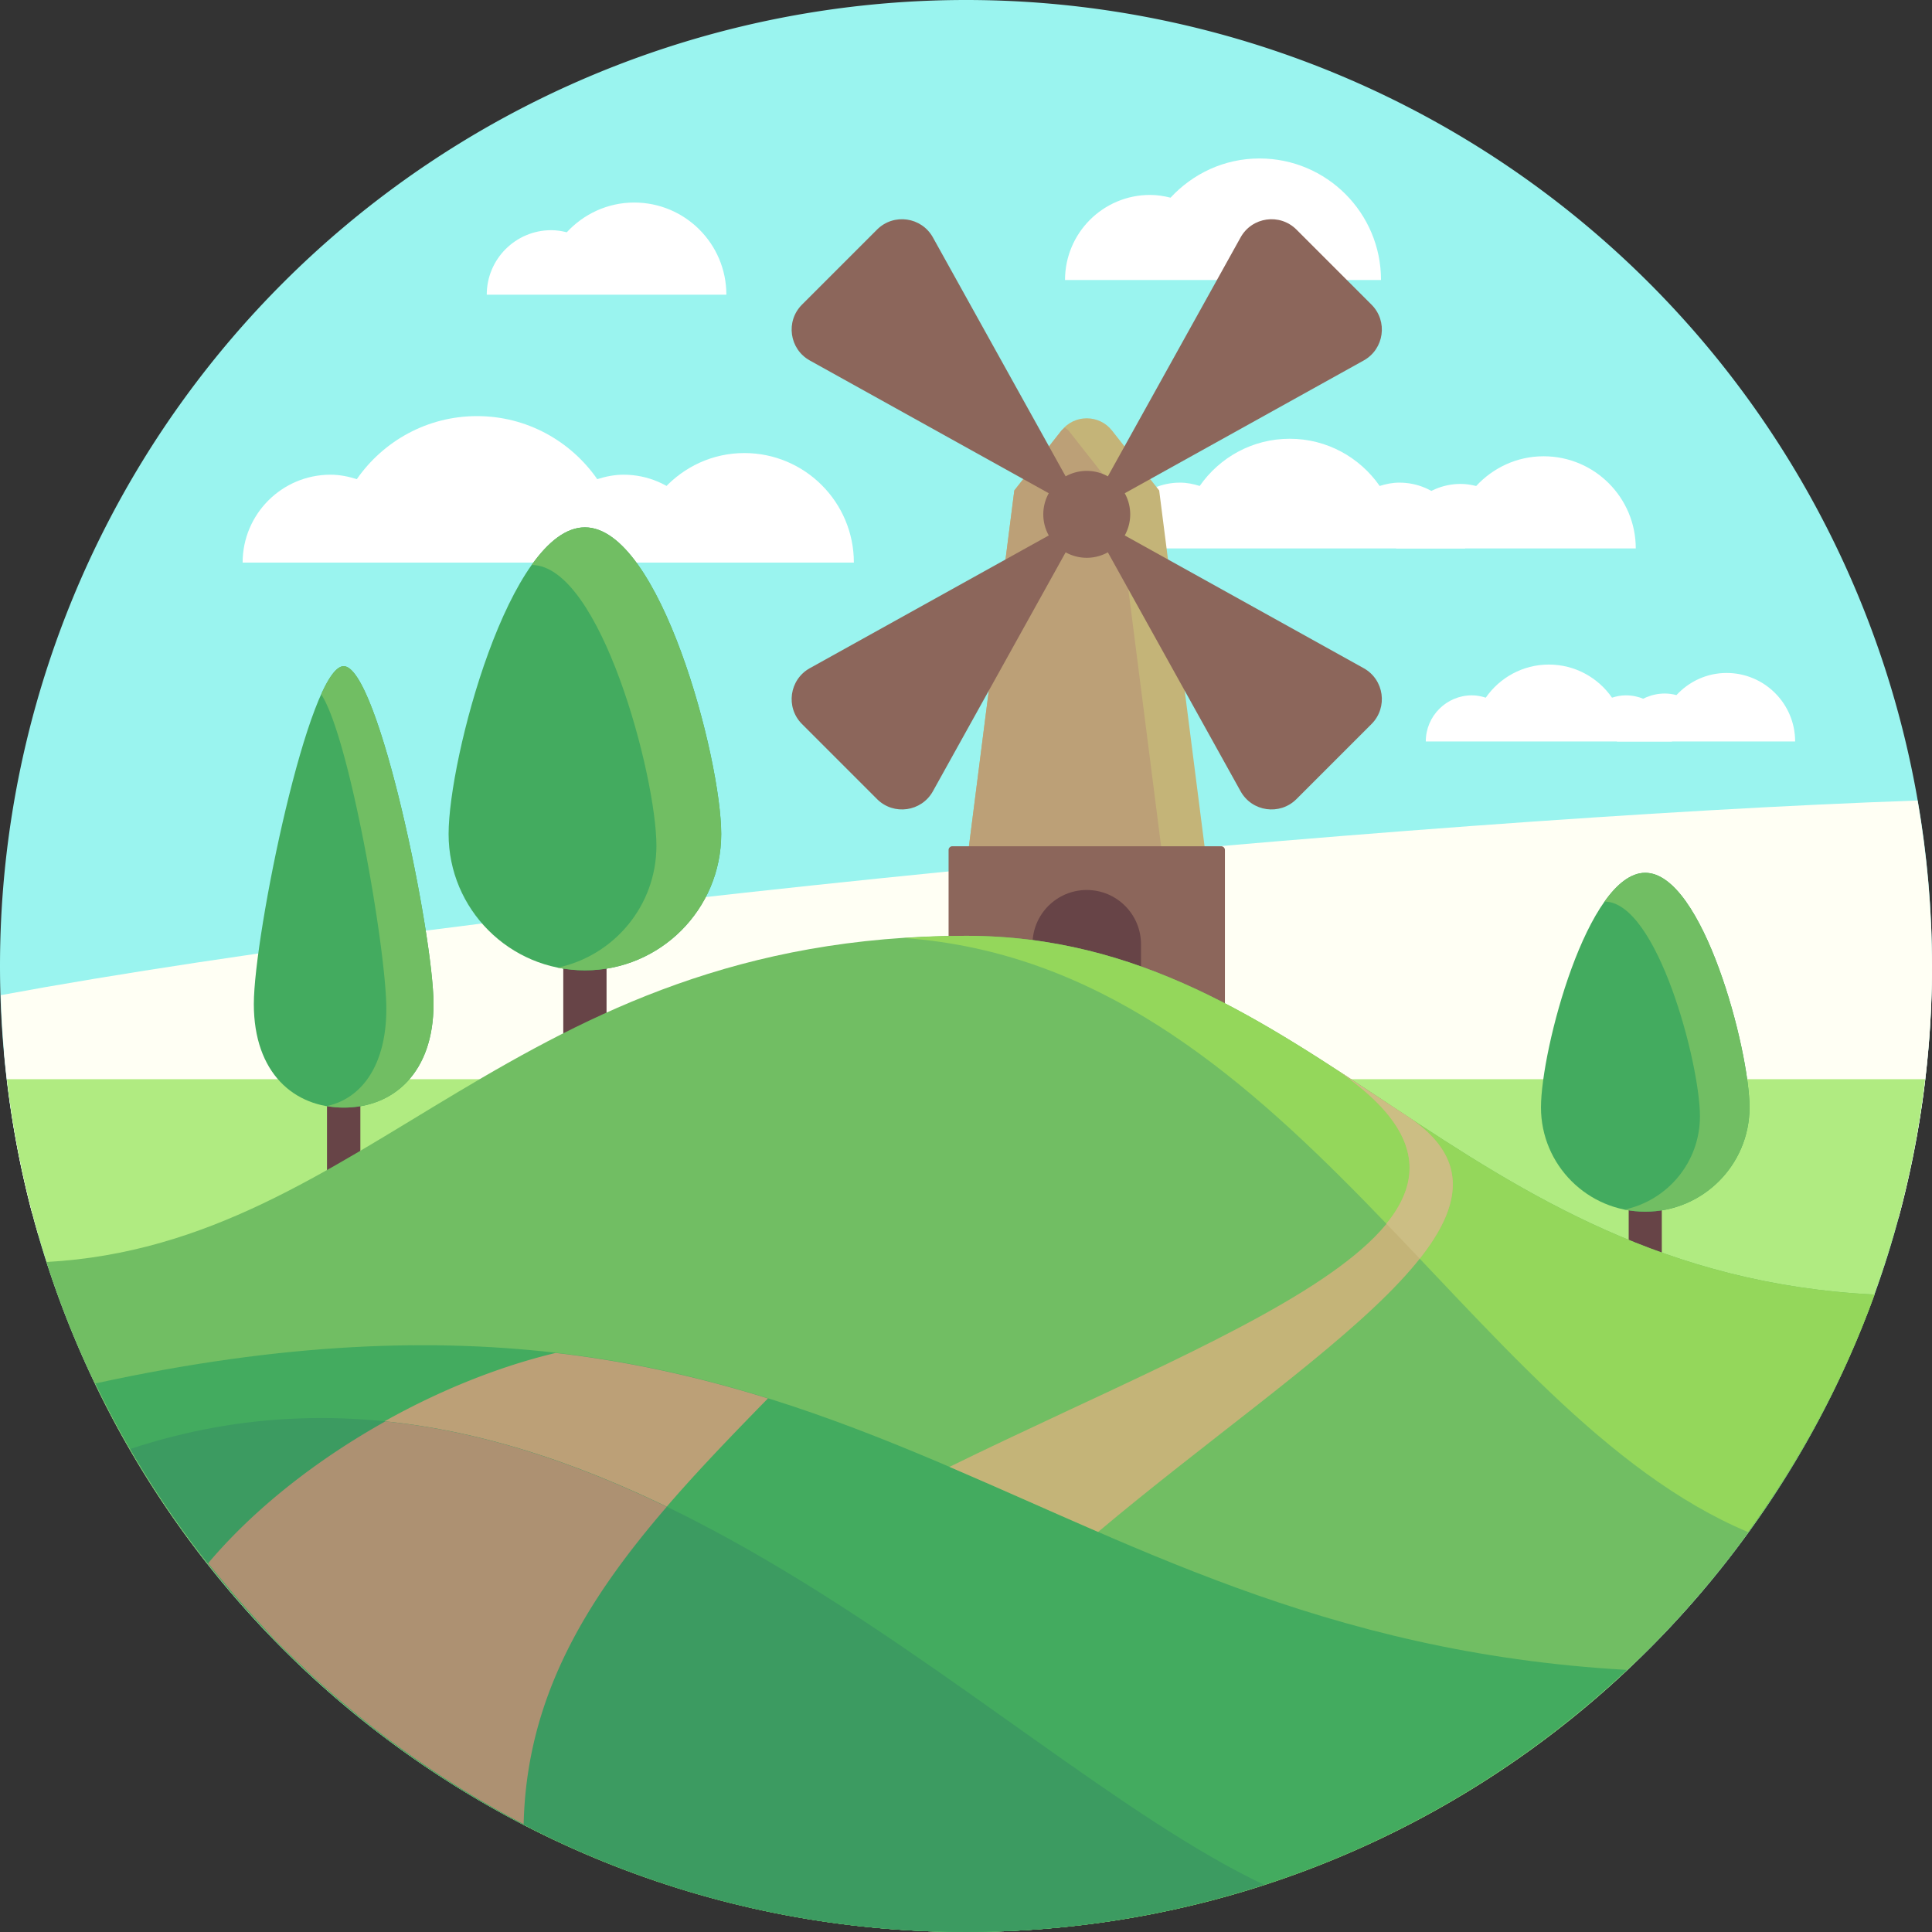 <?xml version="1.0" encoding="utf-8"?>
<svg width="800px" height="800px" viewBox="0 0 1024 1024" class="icon"  version="1.1" xmlns="http://www.w3.org/2000/svg"><rect x="0" y="0" width="1024" height="1024" fill="#333333" stroke="none"/><path d="M512 512m-512 0a512 512 0 1 0 1024 0 512 512 0 1 0-1024 0Z" fill="#9AF4EF" /><path d="M20.182 654.266c166.642-6.584 692.232-32.92 995.516-50.856C1021.05 573.734 1024 543.22 1024 512c0-29.922-2.712-59.196-7.638-87.71-269.224 9.342-766.338 56.92-1015.97 103.17 1.304 43.886 8.112 86.366 19.79 126.806z" fill="#FFFFF4" /><path d="M17.022 643.134c201.224 1.858 744.998 4.528 989.256 2.466a512.258 512.258 0 0 0 17.652-130.832C724.894 517.854 174.16 536.54 2.12 557.46c2.584 29.336 7.582 57.968 14.902 85.674z" fill="#FFFFF4" /><path d="M301.588 298.194c0-22.45 18.2-40.648 40.648-40.648 3.388 0 6.628 0.536 9.774 1.318 10.606-11.454 25.646-18.738 42.488-18.738 32.07 0 58.068 25.998 58.068 58.068h-150.978zM257.988 156.194c0-18.884 15.308-34.192 34.192-34.192 2.85 0 5.576 0.45 8.222 1.108 8.922-9.636 21.572-15.762 35.74-15.762 26.976 0 48.846 21.87 48.846 48.846h-127zM857.02 393.006c0-14.042 11.384-25.426 25.426-25.426 2.12 0 4.146 0.336 6.114 0.824 6.634-7.164 16.042-11.72 26.578-11.72 20.06 0 36.324 16.262 36.324 36.324H857.02zM739.99 290.678c0-18.884 15.308-34.192 34.192-34.192 2.85 0 5.576 0.45 8.222 1.108 8.922-9.636 21.572-15.762 35.74-15.762 26.976 0 48.846 21.87 48.846 48.846h-127z" fill="#FFFFFF" /><path d="M330.488 251.604c-4.888 0-9.508 0.962-13.936 2.358-14.026-20.162-37.292-33.418-63.714-33.418s-49.688 13.256-63.714 33.418c-4.428-1.396-9.048-2.358-13.936-2.358-25.732 0-46.59 20.858-46.59 46.59h248.48c0-25.73-20.86-46.59-46.59-46.59zM741.692 255.802c-3.66 0-7.118 0.72-10.432 1.766-10.498-15.092-27.916-25.016-47.694-25.016s-37.194 9.922-47.694 25.016c-3.314-1.046-6.772-1.766-10.432-1.766-19.26 0-34.874 15.614-34.874 34.874h186c0.002-19.26-15.612-34.874-34.874-34.874zM861.716 368.54c-2.568 0-4.994 0.506-7.318 1.238-7.366-10.588-19.584-17.55-33.46-17.55-13.876 0-26.094 6.962-33.46 17.55-2.326-0.734-4.752-1.238-7.318-1.238-13.512 0-24.466 10.954-24.466 24.466h130.49c-0.002-13.512-10.956-24.466-24.468-24.466zM564.484 148.404c0-24.904 20.188-45.092 45.092-45.092 3.758 0 7.352 0.594 10.842 1.462 11.766-12.706 28.448-20.786 47.132-20.786 35.576 0 64.416 28.84 64.416 64.416h-167.482z" fill="#FFFFFF" /><path d="M3.666 572C33.386 826.474 249.546 1024 512 1024c262.456 0 478.614-197.526 508.334-452H3.666z" fill="#B0EB81" /><path d="M614.392 259.964l-24.984-31.746c-6.832-8.68-19.986-8.68-26.818 0l-24.984 31.746-32.974 258.566h142.736l-32.976-258.566z" fill="#C4B478" /><path d="M566.374 228.218c-0.528-0.672-1.292-0.944-1.892-1.512-0.598 0.568-1.364 0.84-1.892 1.512l-24.984 31.746-32.974 258.566h119.702l-32.976-258.566-24.984-31.746z" fill="#BCA077" /><path d="M649.23 552.404h-146.46v-101.872a2 2 0 0 1 2-2h142.46a2 2 0 0 1 2 2v101.872z" fill="#8C665B" /><path d="M576.002 471.716c-15.88 0-28.754 12.874-28.754 28.754v51.936h57.506v-51.936c0-15.882-12.874-28.754-28.752-28.754z" fill="#674447" /><path d="M425.072 383.756l39.782 39.782c8.794 8.794 23.56 6.726 29.6-4.146L576 272.61l-146.782 81.546c-10.872 6.04-12.94 20.806-4.146 29.6zM726.928 383.756l-39.782 39.782c-8.794 8.794-23.56 6.726-29.6-4.146L576 272.61l146.782 81.546c10.872 6.04 12.94 20.806 4.146 29.6zM726.928 161.464l-39.782-39.782c-8.794-8.794-23.56-6.726-29.6 4.146L576 272.61l146.782-81.546c10.872-6.04 12.94-20.806 4.146-29.6zM425.072 161.464l39.782-39.782c8.794-8.794 23.56-6.726 29.6 4.146L576 272.61l-146.782-81.546c-10.872-6.04-12.94-20.806-4.146-29.6z" fill="#8C665B" /><path d="M576 272.61m-23.034 0a23.034 23.034 0 1 0 46.068 0 23.034 23.034 0 1 0-46.068 0Z" fill="#8C665B" /><path d="M872.016 698.194a8.77 8.77 0 0 1-8.774-8.768v-94.438a8.77 8.77 0 0 1 8.774-8.768 8.77 8.77 0 0 1 8.774 8.768v94.438a8.77 8.77 0 0 1-8.774 8.768z" fill="#674447" /><path d="M927.276 586.944c0 30.522-24.742 55.264-55.264 55.264s-55.264-24.742-55.264-55.264c0-30.522 24.742-124.342 55.264-124.342s55.264 93.822 55.264 124.342z" fill="#43AB5F" /><path d="M872.014 462.602c-7.662 0-14.958 5.922-21.59 15.262h0.002c27.934 0 50.58 85.87 50.58 113.806 0 24.3-17.148 44.558-39.994 49.43 3.558 0.718 7.234 1.11 11.004 1.11 30.52 0 55.264-24.742 55.264-55.262-0.004-30.526-24.746-124.346-55.266-124.346z" fill="#71BE63" /><path d="M182.156 629.906c-4.884 0-8.84-3.006-8.84-6.712v-72.286c0-3.706 3.956-6.712 8.84-6.712s8.84 3.006 8.84 6.712v72.286c0 3.706-3.956 6.712-8.84 6.712z" fill="#674447" /><path d="M229.774 532.162c0 36.546-21.32 54.89-47.62 54.89s-47.62-18.344-47.62-54.89 29.17-179.068 47.62-179.068 47.62 142.522 47.62 179.068z" fill="#43AB5F" /><path d="M182.154 353.094c-3.654 0-7.73 5.65-11.916 14.9 15.05 22.794 34.524 135.418 34.524 166.7 0 30.562-13.59 47.768-31.634 51.548a52.88 52.88 0 0 0 9.028 0.808c26.3 0 47.62-18.344 47.62-54.89s-29.172-179.066-47.622-179.066z" fill="#71BE63" /><path d="M310.016 587.5a11.464 11.464 0 0 1-11.47-11.462v-123.46a11.464 11.464 0 0 1 11.47-11.462 11.464 11.464 0 0 1 11.47 11.462v123.46a11.462 11.462 0 0 1-11.47 11.462z" fill="#674447" /><path d="M382.26 442.062c0 39.9-32.346 72.246-72.246 72.246s-72.246-32.346-72.246-72.246 32.346-162.556 72.246-162.556 72.246 122.654 72.246 162.556z" fill="#43AB5F" /><path d="M310.014 279.506c-10.016 0-19.554 7.742-28.226 19.952h0.002c36.52 0 66.124 112.26 66.124 148.78 0 31.766-22.418 58.252-52.286 64.622 4.65 0.94 9.458 1.45 14.384 1.45 39.9 0 72.248-32.346 72.248-72.246 0-39.904-32.346-162.558-72.246-162.558z" fill="#71BE63" /><path d="M24.584 668.88C90.844 874.886 283.968 1024 512 1024c221.622 0 410.312-140.83 481.576-337.862C772.228 675.308 696.162 496 512 496c-240.122 0-316.168 163.582-487.416 172.88z" fill="#71BE63" /><path d="M993.576 686.138C772.228 675.308 696.162 496 512 496c-11.372 0-22.264 0.476-32.928 1.176C682.92 511.6 776.324 748.83 926.488 812.028c27.812-38.362 50.688-80.542 67.088-125.89z" fill="#94D75B" /><path d="M50.594 733.244C133.16 905.146 308.548 1024 512 1024c135.58 0 258.672-52.882 350.258-138.92-323.742-18.244-412.266-238.874-811.664-151.836z" fill="#43AB5F" /><path d="M503.246 777.472c26.266 11.244 52.252 22.994 78.776 34.476 112.34-94.436 241.208-167.76 165.134-219.448l-45.028-29.562c128.04 80.976-41.874 137.546-198.882 214.534z" fill="#C4B478" /><path d="M110.268 828.598a513.826 513.826 0 0 0 167.28 138.23c2.076-91.284 59.268-153.918 129.476-225.626-34.86-10.872-71.822-19.42-112.51-24.122-66.824 16.016-139.516 58.478-184.246 111.518z" fill="#BCA077" /><path d="M747.156 592.5l-45.028-29.562c49.552 31.336 54.356 59.014 32.676 85.64a3465.62 3465.62 0 0 1 17.672 18.536c22.56-28.494 25.926-53.382-5.32-74.614z" fill="#CCBE84" /><path d="M69.078 767.972C157.584 920.914 322.582 1024 512 1024c55.156 0 108.186-8.882 157.928-25.058-147.968-70.234-355.624-311.94-600.85-230.97z" fill="#3C9B61" /><path d="M204.226 753.372c-35.972 20.136-69.214 45.922-93.878 75.14 2.654 3.37 5.4 6.66 8.134 9.96a512.606 512.606 0 0 0 19.952 22.672c2.7 2.894 5.316 5.866 8.082 8.698 4.382 4.48 8.948 8.78 13.49 13.096 2.546 2.424 5.062 4.882 7.658 7.252a511.144 511.144 0 0 0 14.94 13.038 528.26 528.26 0 0 0 6.8 5.664 517.016 517.016 0 0 0 16.85 13.2c1.516 1.136 3.066 2.232 4.594 3.352 21.084 15.398 43.34 29.292 66.698 41.386 1.51-66.376 32.23-117.602 75.836-168.186-47.428-22.958-97.218-39.962-149.156-45.272z" fill="#AD9172" /></svg>